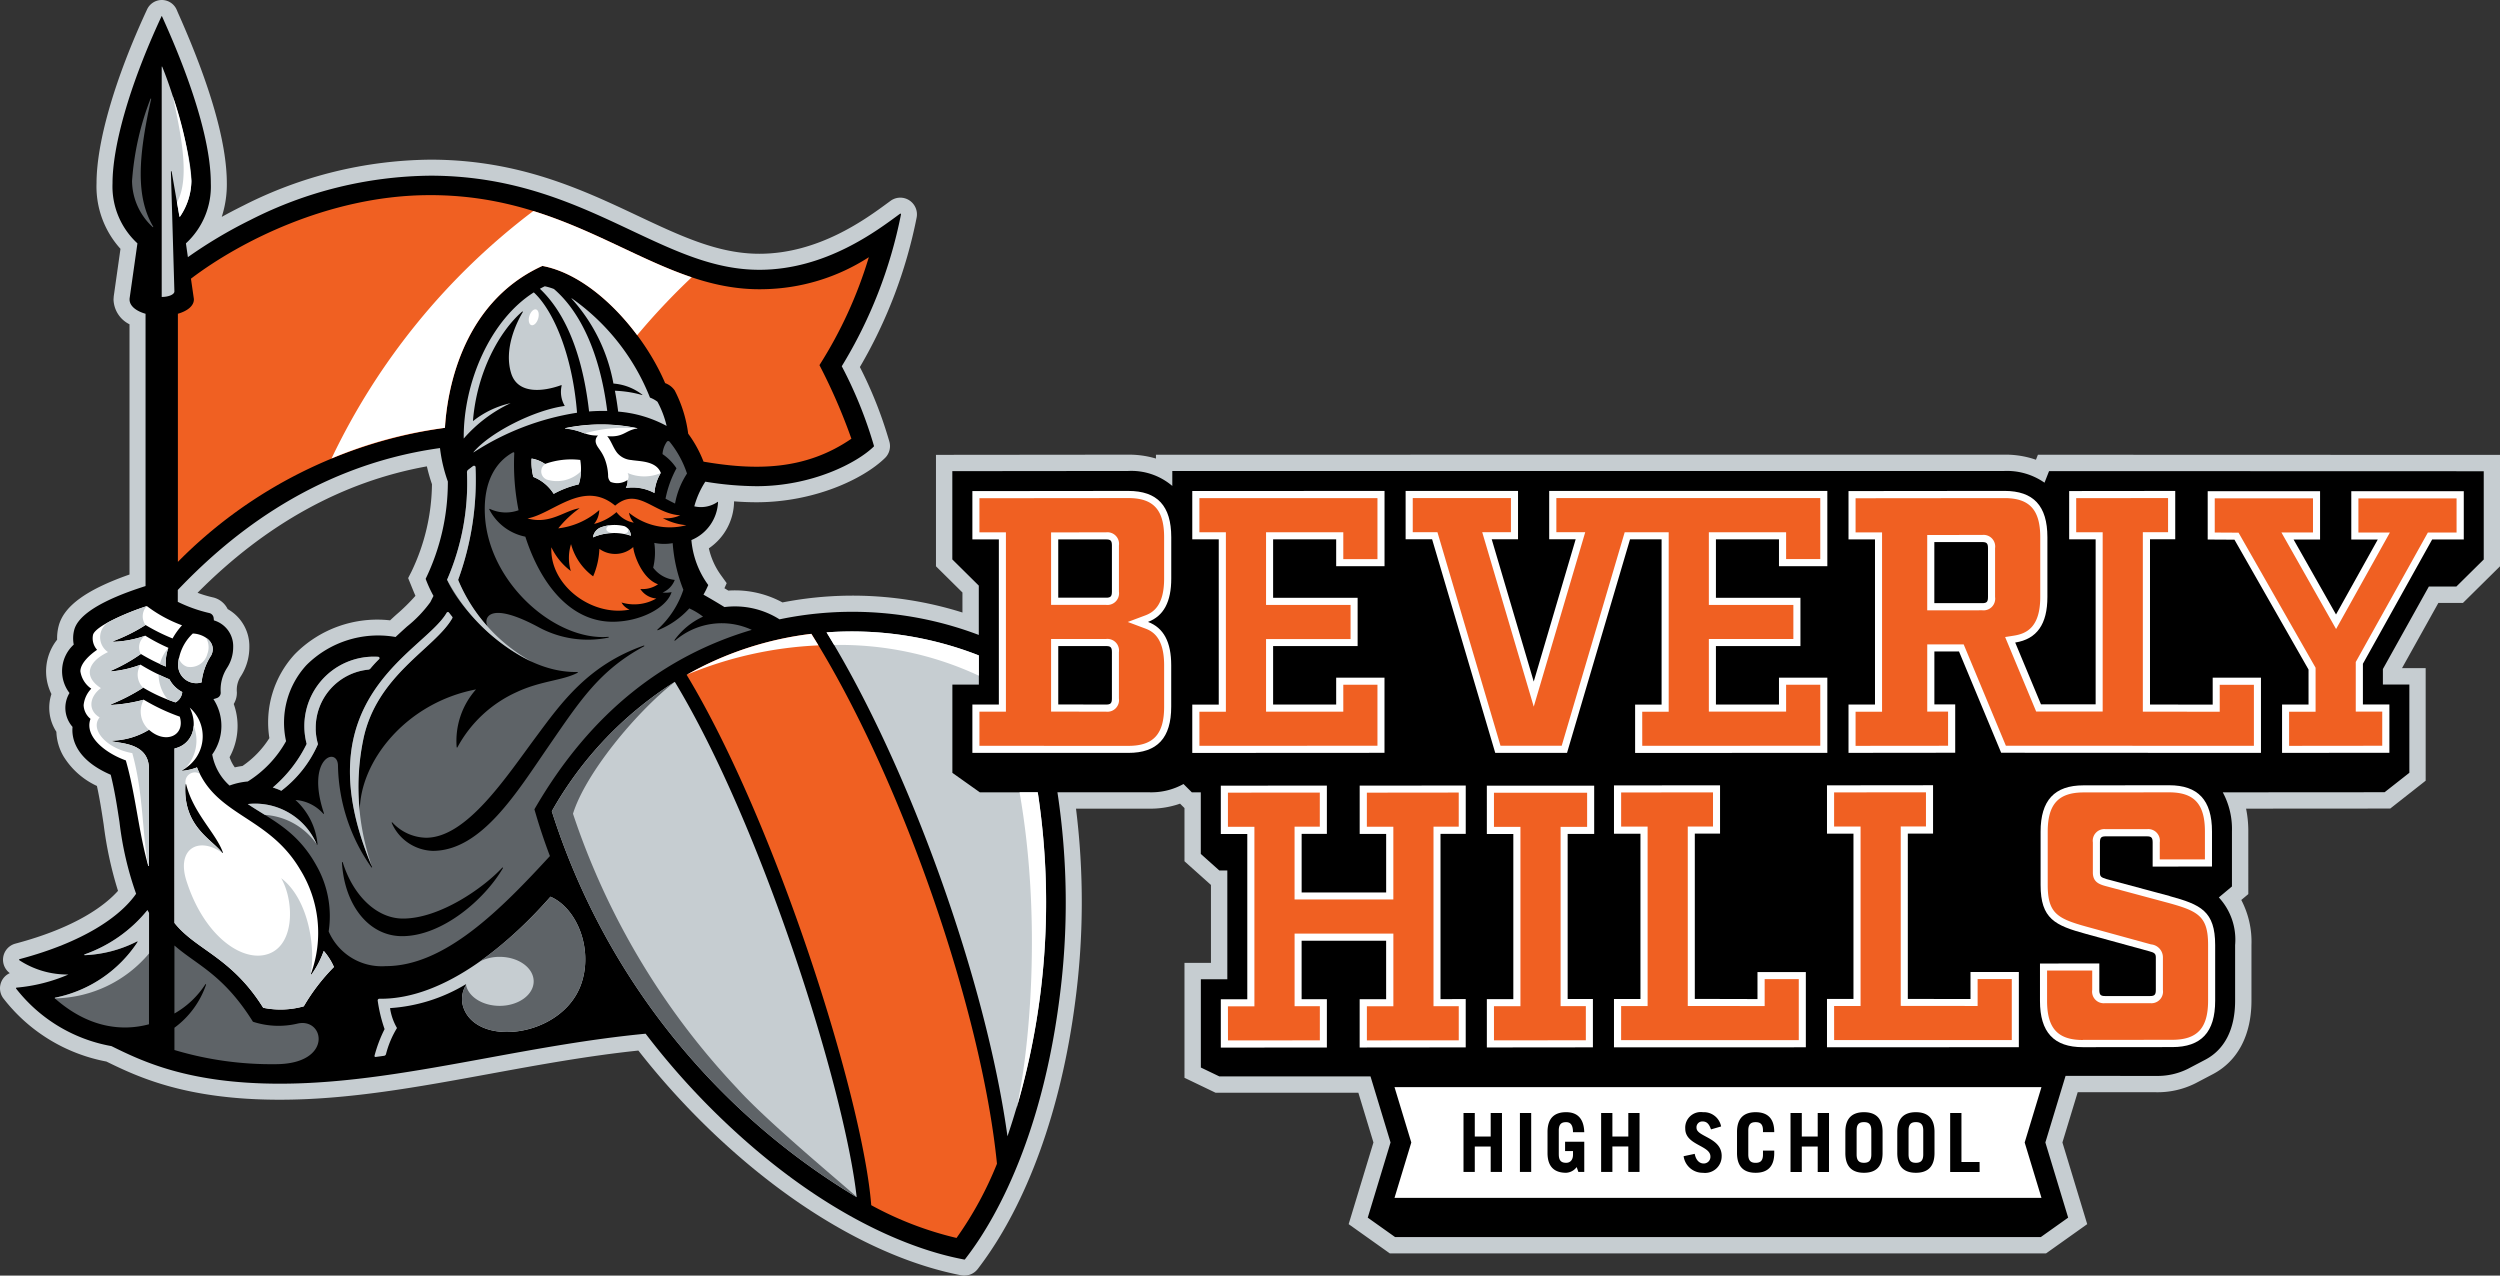 <svg xmlns="http://www.w3.org/2000/svg" width="245.516" height="125.272" viewBox="0 0 245.516 125.272"><rect x="0" y="0" width="245.516" height="125.272" fill="#333333" stroke="none"/><defs><style>.a{fill:#c6cdd1;}.b{fill:#fff;}.c{fill:#f06022;}.d{fill:#5e6367;}</style></defs><g transform="translate(0)"><path class="a" d="M200.135,44.658l-.193.492a9.068,9.068,0,0,0-3.1-.5l-83.32.006v.377a9.343,9.343,0,0,0-2.726-.383l-18.878.019,0,10.944,2.6,2.574v1.966a35.912,35.912,0,0,0-17.674-.99A9.776,9.776,0,0,0,71.527,58l-.384-.231.223-.5-.528-.734a7.173,7.173,0,0,1-1.223-2.685,5.637,5.637,0,0,0,2.474-4.575c0-.013,0-.027,0-.04.764.06,1.5.089,2.207.089,5.616,0,10.476-2.252,12.62-4.349a1.633,1.633,0,0,0,.418-1.637l-.088-.292a40.952,40.952,0,0,0-2.8-7,47.123,47.123,0,0,0,5.571-14.664,1.645,1.645,0,0,0-.721-1.711,1.627,1.627,0,0,0-1.849.06l-.209.154c-2.22,1.635-6.84,5.037-12.671,5.037-4.026,0-7.692-1.729-11.939-3.731-5.478-2.583-11.688-5.511-20.368-5.511A41.253,41.253,0,0,0,23.876,20.2q-1.065.528-2.1,1.1a10.357,10.357,0,0,0,.5-3.3c0-3.97-1.607-9.589-4.778-16.7L17.351.957A1.594,1.594,0,0,0,15.891,0h-.017a1.593,1.593,0,0,0-1.428.921C11.29,7.712,9.48,13.938,9.48,18a9.107,9.107,0,0,0,2.352,6.437l-.663,4.67-.02.3a2.807,2.807,0,0,0,1.57,2.441V56.421C8.517,57.895,6.3,59.5,5.774,61.428a4.752,4.752,0,0,0-.164,1.392,5,5,0,0,0-.559,5.338,4.338,4.338,0,0,0,.485,3.708,5.147,5.147,0,0,0,.682,2.378,7.589,7.589,0,0,0,3.3,2.942c.278,1.259.473,2.535.662,3.777a37.109,37.109,0,0,0,1.409,6.524C10.416,88.8,7.641,91.044,1.519,92.668a1.636,1.636,0,0,0-.557,2.9,1.619,1.619,0,0,0-.822.827,1.646,1.646,0,0,0,.167,1.62,16.681,16.681,0,0,0,10.138,6.234C13.565,105.777,18.274,108,27.465,108c6.777,0,13.515-1.236,20.649-2.545,4.73-.868,9.613-1.763,14.577-2.284a74.868,74.868,0,0,0,6.872,7.637C77.49,118.484,86.237,123.6,94.19,125.2l.185.038a1.639,1.639,0,0,0,.328.033,1.667,1.667,0,0,0,1.326-.659l.093-.123c4.74-6.231,8.105-15.526,9.477-26.173a74.406,74.406,0,0,0,.072-18.9h7.209a8.784,8.784,0,0,0,3.008-.492l.435.433V84.58l2.6,2.327v7.656l-2.6,0,0,11.283,3.058,1.47,14.019,0,1.481,4.881-2.434,8.022,4.046,2.876h64.438l4.046-2.876-2.434-8.022,1.5-4.933c1.153,0,3.38,0,7.689,0a8.268,8.268,0,0,0,3.88-.879l1.713-.9c2.44-1.283,3.784-3.845,3.783-7.213V92.805a8.838,8.838,0,0,0-1-4.422l.69-.577V81.655a10.972,10.972,0,0,0-.219-2.24l14.157-.01,3.48-2.735,0-11.056-2.322,0,3.57-6.405h2.415l3.638-3.595V44.673ZM40.491,57.778c.123.3.215.524.309.735a19.1,19.1,0,0,1-1.892,1.858q-.294.266-.6.55a11.353,11.353,0,0,0-9.361,3.329,9.87,9.87,0,0,0-2.493,8.236,9.4,9.4,0,0,1-2.643,2.739q-.378.05-.751.135a3.5,3.5,0,0,1-.512-1,6.381,6.381,0,0,0,.407-5.224,2.126,2.126,0,0,0,.307-1.167,2.434,2.434,0,0,1,.415-1.593,5.273,5.273,0,0,0,.811-2.824,4.18,4.18,0,0,0-2.131-3.737A2.14,2.14,0,0,0,20.9,58.664a11.49,11.49,0,0,1-1.5-.447C26.111,51.455,33.678,47.285,41.922,45.8c.161.708.356,1.336.5,1.751a20.268,20.268,0,0,1-2.009,8.575l-.33.646Z" transform="translate(0 0)"/><path d="M208.884,53.927l-.447,1.139a6.445,6.445,0,0,0-3.942-1.152l-81.714.006v1.466a6.192,6.192,0,0,0-4.331-1.472l-17.273.018V62.6l2.6,2.574v4.844a34.99,34.99,0,0,0-19.571-1.533A8.179,8.179,0,0,0,78.8,67.28c-.687-.424-1.379-.833-2.061-1.219a9.258,9.258,0,0,0,.47-.945A8.761,8.761,0,0,1,75.552,60.7a4.241,4.241,0,0,0,2.617-3.738.019.019,0,0,0-.011-.017.019.019,0,0,0-.02,0,2.883,2.883,0,0,1-2.3.442,8.607,8.607,0,0,1,1.082-2.422,31.789,31.789,0,0,0,5.032.444c5.445,0,9.863-2.28,11.514-3.895a.061.061,0,0,0,.016-.061,41.707,41.707,0,0,0-3.163-7.824,45.375,45.375,0,0,0,5.816-14.909.061.061,0,0,0-.1-.062c-2.222,1.631-7.268,5.5-13.811,5.5-4.378,0-8.193-1.8-12.61-3.882-5.329-2.513-11.369-5.361-19.7-5.361a39.692,39.692,0,0,0-17.689,4.358,45.589,45.589,0,0,0-6.12,3.643l-.193-1.355a7.59,7.59,0,0,0,2.445-5.894c0-6.005-4.1-14.829-4.8-16.418a.018.018,0,0,0-.017-.011.02.02,0,0,0-.017.011c-3.3,7.1-4.819,12.917-4.819,16.418a7.592,7.592,0,0,0,2.445,5.894l-.772,5.434,0,.081c0,.616.618,1.129,1.57,1.4V65.217c-1.793.575-6.409,2.12-7,4.288a3.255,3.255,0,0,0-.052,1.461,3.534,3.534,0,0,0-.417,4.755,2.822,2.822,0,0,0,.3,3.327c-.09.871.08,3.122,3.749,4.7.391,1.56.629,3.126.86,4.641a32.178,32.178,0,0,0,1.633,7.047c-1.57,2.261-5.2,4.76-11.446,6.419a.061.061,0,0,0-.018.11,8.611,8.611,0,0,0,4.818,1.4,16.478,16.478,0,0,1-5.093,1.288.061.061,0,0,0-.042.1,15.262,15.262,0,0,0,9.355,5.643c3,1.479,7.544,3.691,16.524,3.691,6.634,0,13.3-1.223,20.365-2.519,5.038-.924,10.246-1.88,15.573-2.39a73.334,73.334,0,0,0,7.256,8.16c12.379,11.989,22.443,13.688,24.033,14.021a.08.08,0,0,0,.08-.03c.939-1.247,7.13-8.96,9.267-25.55A72.241,72.241,0,0,0,111.5,85.47h9.03a6.513,6.513,0,0,0,3.349-.813l.821.818h.879v6.049l1.818,1.624h.787l0,10.684-2.6,0,0,8.668,1.818.873,14.844,0,1.968,6.487-2.239,7.382,2.686,1.909h63.412l2.687-1.909-2.239-7.382,1.985-6.543c.135.006,8.878.006,8.878.006a6.683,6.683,0,0,0,3.134-.694l1.713-.9c1.89-.994,2.925-2.988,2.925-5.791v-5.468a6.1,6.1,0,0,0-1.6-4.675l1.288-1.076v-5.4a7.576,7.576,0,0,0-.9-3.845l15.894-.011,2.43-1.909V74.885l-2.6,0V73.366l4.513-8.1h2.7l2.691-2.659V53.941ZM50.224,66.185l-.309.613a12.388,12.388,0,0,1-2.3,2.4c-.355.321-.732.663-1.114,1.021a9.961,9.961,0,0,0-8.754,2.762,8.359,8.359,0,0,0-2,7.469,10.931,10.931,0,0,1-3.761,3.959,6.857,6.857,0,0,0-1.791.4,5.368,5.368,0,0,1-1.7-3.052,4.818,4.818,0,0,0,.117-5.438,3.268,3.268,0,0,0,.357-.11.553.553,0,0,0,.359-.534,3.949,3.949,0,0,1,.616-2.411,3.744,3.744,0,0,0,.609-2.053,2.64,2.64,0,0,0-1.894-2.624c-.006-.09-.015-.177-.027-.259a.554.554,0,0,0-.429-.462,14.312,14.312,0,0,1-3.09-1.1V65.6c4.249-4.451,12.7-12.126,25.75-13.935a14.806,14.806,0,0,0,.772,3.285,21.823,21.823,0,0,1-2.181,9.558A12.572,12.572,0,0,0,50.224,66.185Z" transform="translate(-7.653 -7.662)"/><g transform="translate(95.486 48.213)"><path class="b" d="M855.164,630.437v2.358c0,.641-.281.818-.722.818s-.721-.176-.721-.818v-2.358c0-.642.281-.818.721-.818s.722.176.722.818m-5.821-.818c-.441,0-.722.176-.722.818v2.358c0,.641.281.818.722.818s.722-.176.722-.818v-2.358c0-.642-.281-.818-.722-.818m15.782,2,1.649,5.435H803.239l1.649-5.435-1.649-5.435h63.534Zm-51.333-2.895h-1.107v2.31h-1.563v-2.31h-1.107v5.789h1.107v-2.5h1.563v2.5h1.107Zm2.87,0h-1.107v5.789h1.107Zm2.71,4.074v-2.358c0-.642.281-.818.722-.818.4,0,.673.241.673.986h1.107c-.04-1.315-.65-1.965-1.78-1.965-1.074,0-1.828.513-1.828,1.941v2.069c0,1.427.754,1.94,1.828,1.94a1.372,1.372,0,0,0,1.034-.561l.168.481h.578v-2.967H819.99v.914h.778v.353c0,.5-.257.8-.673.8-.441,0-.722-.176-.722-.818m7.93-4.074H826.2v2.31h-1.564v-2.31h-1.106v5.789h1.106v-2.5H826.2v2.5H827.3Zm8.066,4.218c0-1.812-2.47-1.877-2.47-2.751a.568.568,0,0,1,.609-.633c.385,0,.626.232.81.778l.995-.289a1.722,1.722,0,0,0-1.781-1.4,1.529,1.529,0,0,0-1.74,1.62c0,1.62,2.47,1.636,2.47,2.726a.65.65,0,0,1-.682.69c-.329,0-.73-.249-.858-.946l-1.091.232a1.881,1.881,0,0,0,1.892,1.628,1.628,1.628,0,0,0,1.844-1.651m5.164-2.358c0-1.427-.754-1.941-1.828-1.941s-1.828.513-1.828,1.941v2.069c0,1.427.754,1.94,1.828,1.94s1.828-.513,1.828-1.94v-.241h-1.106v.385c0,.641-.281.818-.722.818s-.721-.176-.721-.818v-2.358c0-.642.281-.818.721-.818s.722.176.722.818v.16h1.106Zm5.38-1.86H844.8v2.31h-1.563v-2.31h-1.107v5.789h1.107v-2.5H844.8v2.5h1.107Zm5.259,1.86c0-1.427-.754-1.941-1.828-1.941s-1.828.513-1.828,1.941v2.069c0,1.427.754,1.94,1.828,1.94s1.828-.513,1.828-1.94Zm5.1,0c0-1.427-.754-1.941-1.828-1.941s-1.828.513-1.828,1.941v2.069c0,1.427.754,1.94,1.828,1.94s1.828-.513,1.828-1.94Zm4.426,2.951h-1.78v-4.811h-1.107v5.789H860.7Z" transform="translate(-761.775 -567.632)"/><path class="b" d="M610.576,311.721h10.542v4.743h-2.605l0,16.212,2.48,0v4.746l-10.416.011v-4.746l2.6,0,0-16.217-2.6,0Zm-4.55,20.966V316.455l2.478,0v-4.746l-10.416.011v4.746l2.6,0v5.746h-8.3v-5.752l2.478,0v-4.746l-10.416.011v4.746l2.6,0,0,16.231-2.6,0v4.746l10.416-.011v-4.746l-2.48,0V326.95h8.3v5.742l-2.6,0v4.746l10.416-.011v-4.746Zm71.611-10.124-6.2-1.665c-.559-.167-.651-.267-.651-.634V317.3c0-.468.124-.6.558-.6l4.061,0c.434,0,.558.133.558.6v2.371l5.828-.006v-3.441c0-3.075-1.365-4.544-4.217-4.541l-8.4.009c-2.852,0-4.216,1.475-4.215,4.55v5.234c0,3.342,1.427,3.976,4.465,4.808l6.2,1.7c.5.133.651.233.651.6v3.2c0,.468-.124.6-.558.6l-4.433,0c-.434,0-.558-.133-.558-.6v-2.6l-5.828.006v3.675c0,3.075,1.365,4.544,4.217,4.541l8.773-.009c2.852,0,4.216-1.475,4.215-4.55v-5.468c0-3.342-1.427-3.976-4.465-4.808m-40.476,10.109L631,332.665V316.434l2.478,0v-4.746l-10.416.011v4.746l2.6,0,0,16.231-2.6,0v4.746l18.842-.005V330.03h-4.749v2.642Zm20.914-.005-6.157-.007V316.429l2.478,0V311.68l-10.416.011v4.746l2.6,0,0,16.231-2.6,0v4.746l18.842-.005v-7.384h-4.749ZM611.4,308.5h7.052l6.186-20.967,3.1,0,0,16.232-2.6,0v4.746l18.877-.011v-7.385h-4.749v2.639l-6.192,0v-5.737h8.3v-4.744h-8.3V287.53h6.192v2.638h4.749v-7.388H616.7v4.746h2.6L615.182,301.5l-4.127-13.975h2.584v-4.746H602.6v4.746h2.6Zm84.071-25.692v4.746l2.6,0-4.1,7.358-4.167-7.361h2.6v-4.746H681.369v4.746l2.628.015,7.275,12.755v3.437l-2.6,0v4.746l10.54-.011v-4.746l-2.6,0v-3.994l6.8-12.205,3.106,0v-4.746Zm-94.942,18.307H595.78v2.639l-6.193,0v-5.737h8.3v-4.744h-8.3V287.53h6.193v2.638h4.749v-7.388l-18.881.005v4.746l2.6,0,0,16.232-2.6,0v4.746l18.877-.011v-7.385ZM577.3,295.642c1.537.576,2.281,1.977,2.28,4.252v4.07c0,3.075-1.365,4.544-4.217,4.541h-15.31v-4.746l2.6,0,0-16.218-2.6,0v-4.746l15.314-.016c2.852,0,4.216,1.466,4.217,4.541v4.07c0,2.274-.743,3.675-2.28,4.251m-3.548,2.974c0-.468-.124-.6-.558-.6l-4.711,0v5.734l4.71.009c.434,0,.558-.133.558-.6Zm0-5.948v-4.526c0-.468-.124-.6-.558-.6l-4.712,0v5.724h4.712c.434,0,.558-.135.558-.6m108.1,8.455H686.6v7.385l-25.513-.014-4.142-9.947-2.418,0v5.2l2.046,0v4.746l-10.478.011v-4.746l2.6,0,0-16.217-2.6,0v-4.746l15.315-.016c2.852,0,4.216,1.466,4.217,4.541v5.869c0,2.674-1.023,4.145-3.161,4.482l2.529,6.066h5.37l0-16.2-2.6,0V282.79l10.416-.011v4.746l-2.478,0v16.231l6.157.007v-2.643ZM659.793,293.2v-4.8c0-.468-.124-.6-.558-.6l-4.712,0v6l4.712,0c.434,0,.558-.134.557-.6" transform="translate(-560.045 -282.779)"/><path class="c" d="M588.54,336.781l2.6,0,0-17.625-2.6,0V315.8l9.022-.009v3.352l-2.478,0v7.144h9.7v-7.14l-2.6,0V315.8l9.022-.01v3.352l-2.478,0v17.626l2.48,0v3.352l-9.022.009v-3.352l2.6,0v-7.136h-9.7v7.131l2.48,0v3.352l-9.022.009Zm26.126-.011,2.6,0,0-17.611-2.6,0v-3.351h9.148v3.349h-2.605l0,17.607,2.48,0v3.352l-9.022.01Zm12.489-.011,2.6,0,0-17.625-2.6,0v-3.352l9.022-.009v3.352l-2.478,0v17.624l7.551.009v-2.643H644.6v5.991l-17.447,0Zm20.914-.006,2.6,0,0-17.626-2.6,0v-3.352l9.022-.009v3.352l-2.478,0v17.624l7.551.008v-2.644h3.355V340.1l-17.447,0Zm24.426,3.337c-2.46,0-3.511-1.15-3.511-3.844v-2.978l4.434,0v1.907a1.141,1.141,0,0,0,1.253,1.3l4.436,0a1.143,1.143,0,0,0,1.254-1.3v-3.2a1.281,1.281,0,0,0-1.168-1.274L673,329c-2.986-.818-3.951-1.319-3.952-4.135v-5.234c0-2.7,1.052-3.85,3.519-3.853l8.4-.009c2.469,0,3.519,1.15,3.519,3.844v2.744l-4.434,0v-1.673a1.141,1.141,0,0,0-1.253-1.3l-4.064,0a1.143,1.143,0,0,0-1.254,1.3v2.961c0,.885.567,1.129,1.149,1.3l6.219,1.67c2.983.817,3.948,1.318,3.949,4.135v5.468c0,2.7-1.052,3.85-3.519,3.853l-8.773.009H672.5Zm-7.557-28.9-4.142-9.948-3.58,0v6.6l2.046,0v3.352l-9.084.009v-3.352l2.6,0,0-17.611-2.6,0v-3.352l14.617-.015c2.468,0,3.519,1.15,3.519,3.844v5.869c0,3-1.375,3.6-2.572,3.793l-.877.138,3.048,7.314h6.532l0-17.6-2.6,0v-3.352l9.022-.01v3.352l-2.477,0v17.624l7.551.009V305.21h3.355v5.99Zm-7.724-20.694v7.4l5.41-.005a1.143,1.143,0,0,0,1.254-1.3v-4.8a1.141,1.141,0,0,0-1.253-1.3Zm-27.989,17.355,2.6,0,0-17.625-4.321,0-6.186,20.967h-6.01l-6.194-20.972H606.69v-3.352h9.642v3.352h-2.819l5.06,17.134,5.056-17.134h-2.836v-3.352h25.918v5.994h-3.355v-2.638h-7.587v7.137h8.3v3.35h-8.3v7.131l7.587,0V305.2h3.355v5.991l-17.483.01Zm-43.487,0,2.6,0,0-17.625-2.6,0v-3.351l17.486,0v5.993h-3.355v-2.638h-7.586v7.137h8.3v3.35h-8.3v7.131h7.586V305.2h3.355v5.991l-17.483.01Zm107.016,0,2.6,0v-4.318l-7.566-13.265-2.337-.014v-3.356H695.1v3.352H692l5.367,9.482,5.284-9.478-3.091,0v-3.352H709.2v3.352l-2.819,0L699.3,302.969v4.872l2.6,0v3.352l-9.145.01ZM564.136,311.2v-3.352l2.6,0,0-17.611-2.6,0v-3.352l14.618-.015c2.469,0,3.519,1.15,3.519,3.845v4.07c0,2.612-1.043,3.3-1.828,3.6l-1.742.653,1.743.653c.785.294,1.828.987,1.828,3.6v4.07c0,2.695-1.051,3.844-3.512,3.844Zm7.036-10.488v7.126l5.405.01a1.142,1.142,0,0,0,1.257-1.3v-4.541a1.143,1.143,0,0,0-1.254-1.3Zm0-10.47v7.118h5.409a1.143,1.143,0,0,0,1.255-1.3v-4.526a1.141,1.141,0,0,0-1.253-1.3Z" transform="translate(-563.435 -286.169)"/></g><g transform="translate(5.379 6.545)"><path class="d" d="M40.643,300.09c.05.1.1.191.157.286V311.3c-2.678.718-5.965.345-9.238-2.54a.04.04,0,0,1-.012-.04.039.039,0,0,1,.031-.028,12.686,12.686,0,0,0,8.1-5.473.04.04,0,0,0-.054-.054,12.447,12.447,0,0,1-5.142,1.353.04.04,0,0,1-.039-.033.04.04,0,0,1,.026-.044,13.849,13.849,0,0,0,6.17-4.348m16.755-16.3a5.745,5.745,0,0,1,4.943-7.317.3.3,0,0,0,.2-.107,12.482,12.482,0,0,1,.85-.924.133.133,0,0,0-.085-.228,6.822,6.822,0,0,0-7.024,8.555,13.166,13.166,0,0,1-3.328,4.281,6.188,6.188,0,0,1,.838.319,11.56,11.56,0,0,0,3.6-4.579m35.212-27.092a10.528,10.528,0,0,0-1.076,2.982c.31.165.622.329.936.481a7.941,7.941,0,0,1,1.174-2.948,9.89,9.89,0,0,0-1.71-3.129.172.172,0,0,0-.265,0,2.416,2.416,0,0,0-.43,1.219,4.913,4.913,0,0,1,1.37,1.392M55.43,311.224a8.07,8.07,0,0,1-4.42-.173c-2.909-4.658-5.508-5.558-7.71-7.488v6.679a8.754,8.754,0,0,0,3.034-2.864.04.04,0,0,1,.072.032,8.769,8.769,0,0,1-3.106,4.231v2.187a33.245,33.245,0,0,0,9.971,1.391c5.6-.024,4.8-4.554,2.158-3.995M100,272.568l-.227.067c-8.149,2.47-15.514,7.839-21.122,17.556.163.533.611,2.181,1.524,4.589-4.815,5.234-10.309,10.81-16.123,10.81a5.675,5.675,0,0,1-5.606-3.406,10.036,10.036,0,0,0-1.207-6.479c-1.892-3.422-4.39-4.463-6.738-6.033a6.582,6.582,0,0,1,6.776,3.962.04.04,0,0,0,.047.024.039.039,0,0,0,.029-.044,6.718,6.718,0,0,0-2.169-4.341,4.025,4.025,0,0,1,2.733,1.35.04.04,0,0,0,.05.008.04.04,0,0,0,.018-.047c-1.833-5.453,1.346-6.605,1.375-4.686a17.887,17.887,0,0,0,3.282,9.991.04.04,0,0,0,.069-.038c-7.039-16.65,5.063-21.073,7.326-24.966a.133.133,0,0,1,.221-.013q.149.2.314.4a.133.133,0,0,1,.012.15c-1.7,2.984-7.465,5.557-8.752,11.966a21.8,21.8,0,0,0-.328,7.026c-.028-4.88,4.5-10.68,11.413-12a7.611,7.611,0,0,0-1.9,5.673.039.039,0,0,0,.032.036.04.04,0,0,0,.043-.022,12.41,12.41,0,0,1,5.843-5.434c2.349-1.1,4.521-1.124,5.959-1.888a.04.04,0,0,0,.02-.045.041.041,0,0,0-.04-.03c-6.122.133-11.685-6.355-12.8-9.059a23.837,23.837,0,0,0,1.954-10.516.325.325,0,0,1,.121-.278c.155-.123.318-.247.488-.369a.142.142,0,0,1,.145-.014.132.132,0,0,1,.082.12,28.616,28.616,0,0,1-1.706,11.073,13.827,13.827,0,0,0,2.891,4.571c-.413-.826.113-2.6,5.156.148a10.151,10.151,0,0,0,6.717.948.039.039,0,0,0,.028-.046.04.04,0,0,0-.042-.032c-5.188.432-11.779-5.279-12.118-11.963-.171-3.368,1.149-5.275,2.767-6.154a.08.08,0,0,1,.117.074,23.058,23.058,0,0,0,.42,5.612,3.678,3.678,0,0,1-2.821-.133.039.039,0,0,0-.045.007.04.04,0,0,0-.009.045,5.11,5.11,0,0,0,3.542,2.677c1.468,4.568,4.365,8.355,8.578,8.355,2.7,0,5.275-1.353,5.776-2.886a.017.017,0,0,0,0-.016.017.017,0,0,0-.016-.005,2.765,2.765,0,0,1-.863.036,2.166,2.166,0,0,0,1.191-1.22.017.017,0,0,0,0-.014.016.016,0,0,0-.012-.007,3.037,3.037,0,0,1-2.1-1.2,6.4,6.4,0,0,0,.11-2.433,4.768,4.768,0,0,0,1.807.025,15.169,15.169,0,0,0,1.048,4.578,9.111,9.111,0,0,1-2.546,3.908.039.039,0,0,0-.006.05.039.039,0,0,0,.048.016,8.334,8.334,0,0,0,3.088-2.144,6.722,6.722,0,0,1,1.347.811,7.058,7.058,0,0,0-2.8,2.3.04.04,0,0,0,.059.053A7,7,0,0,1,100,272.568M75.546,295.914a.039.039,0,0,0-.053.005c-1.848,2-6.152,5-9.746,5-2.675,0-4.951-2.39-5.918-5.523a.039.039,0,0,0-.045-.028.04.04,0,0,0-.033.041c.239,4.159,2.614,7.238,5.91,7.238,3.928,0,8.1-3.594,9.9-6.684a.04.04,0,0,0-.011-.052m13.893-21.782a.039.039,0,0,0-.05-.021c-5.485,1.917-8.141,5.683-10.538,8.906-2.989,4.018-6.845,9.967-10.843,9.967a4.631,4.631,0,0,1-3.309-1.5.039.039,0,0,0-.051-.006.04.04,0,0,0-.013.05,4.548,4.548,0,0,0,4.031,2.745c4.792,0,8.292-5.807,11.391-10.3,3.076-4.455,4.971-7.42,9.365-9.792a.04.04,0,0,0,.018-.051" transform="translate(-31.548 -217.255)"/><path class="a" d="M94.048,48.7a.036.036,0,0,1,.072-.007l.764,4.405a.033.033,0,0,0,.06.013,6.376,6.376,0,0,0,1.116-3.492c0-2.435-1.625-8.211-2.864-11.217a.026.026,0,0,0-.051.01V61.006c.688,0,1.246-.243,1.246-.542Z" transform="translate(-82.643 -38.389)"/><path class="d" d="M77.925,56.818a.033.033,0,0,0-.023-.039.033.033,0,0,0-.04.02,27.652,27.652,0,0,0-1.813,8.076A6.252,6.252,0,0,0,78.08,69.4a.033.033,0,0,0,.049-.042c-1.688-2.851-1.519-6.7-.2-12.54" transform="translate(-68.461 -53.643)"/><path class="b" d="M99.454,55.184c.735,3.414,1.778,8.076.422,10.458l.241,1.391a.033.033,0,0,0,.059.013,6.377,6.377,0,0,0,1.117-3.492,35.491,35.491,0,0,0-1.839-8.37" transform="translate(-87.876 -52.32)"/><path class="c" d="M104.029,122.6v.048c0,.616-.618,1.128-1.57,1.4v24.367a45.673,45.673,0,0,1,26.228-13.16c.176-3.066,1.394-12.106,9.468-15.857l.1-.047.109.021c5.03,1.008,9.884,6.644,11.946,11.489a1.939,1.939,0,0,1,.94.72,12.718,12.718,0,0,1,1.323,4.244,11.772,11.772,0,0,1,1.508,2.748c5.189.889,10.013.841,14.521-2.251a56.628,56.628,0,0,0-3.138-7.228,42.54,42.54,0,0,0,4.85-10.6A19.63,19.63,0,0,1,160,121.637c-10.841.269-18.125-9.471-33.295-9.233-9.457.148-18.124,4.523-22.963,8.2Z" transform="translate(-90.368 -99.781)"/><path class="b" d="M211.572,126.982l.1-.047.108.022c3.424.686,6.764,3.517,9.2,6.782a66.072,66.072,0,0,1,5.356-5.688c-4.931-1.653-9.632-4.669-15.556-6.508a66.038,66.038,0,0,0-19.815,24.3,42.929,42.929,0,0,1,11.138-3.007c.176-3.066,1.394-12.106,9.468-15.857" transform="translate(-163.785 -107.365)"/><path class="c" d="M319.472,288.5a6.328,6.328,0,0,1-5.623-1.225,1.884,1.884,0,0,0,.471.974,2.745,2.745,0,0,1-1.7-1.037,5.247,5.247,0,0,1-2.2,1.162,2.269,2.269,0,0,0,.51-1.365,7.428,7.428,0,0,1-4.028,1.8,10.4,10.4,0,0,1,2.1-1.979c-1.5.228-2.894,1.62-5.121,1.005,2.53-.466,5.483-3.856,8.608-1.257,2.245-1.907,3.764.8,6.388.948a3.268,3.268,0,0,1-1.707.277,5.893,5.893,0,0,0,2.293.691M316.7,294.3c-1.628-.583-2.412-3.056-2.433-3.659a2.661,2.661,0,0,1-3.327.181,7.519,7.519,0,0,1-.613,2.7,5.812,5.812,0,0,1-2.171-3.166,4.522,4.522,0,0,0-.02,2.643,6.242,6.242,0,0,1-1.91-2.332c-.18,3.729,3.981,6.845,7.68,6.121a1.582,1.582,0,0,1-.794-.7,4.349,4.349,0,0,0,3.418-.392,2.063,2.063,0,0,1-1.568-.935,2.66,2.66,0,0,0,1.739-.462" transform="translate(-257.456 -243.465)"/><path class="a" d="M232.979,516.494c-3.624,4.131-10.146,10.114-16.806,10.023a.163.163,0,0,0-.164.183,14.788,14.788,0,0,0,.676,2.8,13.326,13.326,0,0,0-.988,2.613.1.1,0,0,0,.02.09.1.1,0,0,0,.086.032q.417-.055.834-.114a.227.227,0,0,0,.19-.173,9.307,9.307,0,0,1,1.077-2.556,5.459,5.459,0,0,1-.682-1.955,16.48,16.48,0,0,0,7.41-2.324.04.04,0,0,1,.055.055,2.6,2.6,0,0,0-.164,2.449c1.614,3.659,9.561,2.577,11.425-2.421,1.278-3.428-.31-7.539-2.97-8.7" transform="translate(-184.296 -434.979)"/><path class="b" d="M53.034,274.483a7.359,7.359,0,0,1-3.578,1.067.04.04,0,0,0-.005.079c1.178.226,3.585.287,3.585,2.738v9.45a.04.04,0,0,1-.034.039.04.04,0,0,1-.044-.029c-.966-3.445-1.239-7.019-2.195-10.332-2.12-.765-4.087-2.412-3.47-4.083a1.817,1.817,0,0,1-.675-1.343,2.694,2.694,0,0,1,.75-1.619,2.533,2.533,0,0,1-1.069-1.706c0-.825,1.012-1.687,1.641-2.112a1.69,1.69,0,0,1-.4-1.471c.239-.875,3.38-2.207,5.289-2.823a13.293,13.293,0,0,0,3.453,1.887,6.879,6.879,0,0,0-.93,1.292,18.686,18.686,0,0,1-2.654-1.322,16.72,16.72,0,0,1-3.149,1.573.04.04,0,0,0-.025.044.039.039,0,0,0,.039.032,10.389,10.389,0,0,0,3.11-.6,17.713,17.713,0,0,0,2.265,1.191,4.537,4.537,0,0,0-.261,1.481c0,.126.007.246.017.363a18.063,18.063,0,0,1-2.457-1.24,16.253,16.253,0,0,1-2.916,1.637.04.04,0,0,0,.018.076,11.032,11.032,0,0,0,2.872-.661,19.264,19.264,0,0,0,2.832,1.436,2.988,2.988,0,0,0,1.258,1.249,1.289,1.289,0,0,1-.662,1.017,15.613,15.613,0,0,1-3.171-1.444,19.264,19.264,0,0,1-3.13,1.618.04.04,0,0,0,.02.076,15.064,15.064,0,0,0,3.161-.514,19.465,19.465,0,0,0,3.541,1.668c.564,1.873-1.411,2.745-3.028,1.283m5.169-4.651a5.967,5.967,0,0,1,.938-2.643c.619-1.238-.675-2.118-1.8-2.156a4.6,4.6,0,0,0-1.443,3.112,1.785,1.785,0,0,0,2.305,1.687m41.534-15.337a3.953,3.953,0,0,0-2.412.152,1.232,1.232,0,0,0-.684.947,5.211,5.211,0,0,1,3.718-.159,1.042,1.042,0,0,0-.622-.94m.648-6.5a2.012,2.012,0,0,1-1.361-.694c-.414-.526-.568-1.145-.982-1.649,1.606.149,1.768-.575,2.941-.755a.017.017,0,0,0,.014-.016.017.017,0,0,0-.013-.017,17.419,17.419,0,0,0-7.074,0,.017.017,0,0,0,0,.033c1.55.126,1.951.737,3.23.693a.72.72,0,0,0-.2.766c.125.433.531.7.865,1.55a5.069,5.069,0,0,1,.324,1.6.83.83,0,0,0,.243.64,1.808,1.808,0,0,0,1.667-.189,1.366,1.366,0,0,1-.172.775,4.531,4.531,0,0,1,2.811.493,4.354,4.354,0,0,1,.623-1.971c-.46-1.208-2.154-1.118-2.92-1.262m-8.449.389a3.319,3.319,0,0,0-1.321-.534,6.019,6.019,0,0,0,.169,1.8,4.181,4.181,0,0,1,2,1.661,9.585,9.585,0,0,1,2.462-.934,5.24,5.24,0,0,0,.15-2.386,7.592,7.592,0,0,0-3.459.394M70.2,296.2a6.183,6.183,0,0,1,1,1.578,19.3,19.3,0,0,0-2.962,3.863,8.459,8.459,0,0,1-3.981.142c-3.123-5-6.607-5.677-8.711-8.329V276.32c1.576-.337,2.432-2.049,1.493-4.013h0a3.751,3.751,0,0,1-.726,6.132.04.04,0,0,0,.022.075,5.322,5.322,0,0,0,1.416-.335c1.895,4.811,7.031,4.781,10.123,10.019a11.789,11.789,0,0,1,1.059,10.283.04.04,0,0,0,.019.049.039.039,0,0,0,.05-.012,9.354,9.354,0,0,0,1.2-2.314m-9.979-9.643a.04.04,0,0,0,.05.01.039.039,0,0,0,.018-.048c-.662-1.873-2.9-3.845-3.6-6.672a.04.04,0,0,0-.078.007c-.247,4.1,2.547,5.344,3.614,6.7" transform="translate(-43.784 -209.361)"/><path class="a" d="M287.027,178.606a12,12,0,0,0-4.761-1.409c-.087-.7-.193-1.389-.321-2.049a11.445,11.445,0,0,1,1.619.175c.357.065.71.149,1.058.248a.017.017,0,0,0,.02-.008.017.017,0,0,0,0-.021,5.261,5.261,0,0,0-2.842-1.1,16.877,16.877,0,0,0-4.108-8.337.02.02,0,0,1,0-.027.02.02,0,0,1,.027,0,21.681,21.681,0,0,1,7.67,9.743,2.8,2.8,0,0,1,.739.411,9.631,9.631,0,0,1,.9,2.382m-13.05-13.122c-4.262,2.695-6.93,8.833-6.879,14.352a13.962,13.962,0,0,1,4.606-3.476,9.093,9.093,0,0,0-3.671,1.742.016.016,0,0,1-.019,0,.017.017,0,0,1-.009-.016c.387-4.768,2.586-8.767,4.834-10.72a.04.04,0,0,1,.052,0,.039.039,0,0,1,.008.051c-.653,1.089-1.867,3.651-1.145,6,.645,2.1,3.153,1.812,4.909,1.176a.04.04,0,0,1,.041.008.04.04,0,0,1,.011.04,2.72,2.72,0,0,0,.294,1.97.016.016,0,0,1,0,.017.016.016,0,0,1-.013.01c-3,.414-7.313,2.6-8.937,4.528a.017.017,0,0,0,0,.022.016.016,0,0,0,.021,0,25.971,25.971,0,0,1,10.146-3.888c-.457-5.733-2.346-10.074-4.252-11.823m1.985-.328a5.667,5.667,0,0,0-.9-.268c-.163.076-.323.159-.481.245,3.084,2.919,4.346,7.791,4.83,12.05a17.434,17.434,0,0,1,1.783-.05c-.711-5.642-2.62-9.729-5.231-11.976" transform="translate(-226.937 -143.32)"/><path class="b" d="M305.5,179.072c-.128.427-.425.715-.664.644s-.329-.476-.2-.9.426-.715.664-.644.329.476.2.9" transform="translate(-258.029 -154.328)"/><path class="a" d="M314.133,255.169a4.533,4.533,0,0,0-1.94.424,1.231,1.231,0,0,1,.684-.947,3.183,3.183,0,0,1,1.064-.254c-.274.061-.422.184-.435.36-.018.235.246.361.627.417m1.516-.218c-.043.179-.2.242-.477.258a1.709,1.709,0,0,1,.738.225,1.125,1.125,0,0,0-.35-.779.317.317,0,0,1,.089.3m-8.035-5.06a.864.864,0,0,1-.127-1.5,3.317,3.317,0,0,0-1.321-.534,6.013,6.013,0,0,0,.169,1.8,4.183,4.183,0,0,1,2,1.661,9.574,9.574,0,0,1,2.462-.934,4.112,4.112,0,0,0,.215-1.286,3.393,3.393,0,0,1-3.4.8m7.977-.637a.693.693,0,0,1,0,.708,1.367,1.367,0,0,1-.172.775,4.531,4.531,0,0,1,2.811.493,4.36,4.36,0,0,1,.623-1.971,4.142,4.142,0,0,1-3.265-.006m.957-4.37a.017.017,0,0,0-.013-.017,17.419,17.419,0,0,0-7.074,0,.017.017,0,0,0,0,.033,6.612,6.612,0,0,1,1.9.473,13.958,13.958,0,0,1,5.19-.488" transform="translate(-259.336 -209.361)"/><path class="d" d="M277.786,525.193c1.278-3.428-.31-7.539-2.97-8.7a41.149,41.149,0,0,1-6.934,6.362,4.24,4.24,0,0,1,1.939-.452c1.846,0,3.342,1.077,3.342,2.406s-1.5,2.406-3.342,2.406c-1.676,0-3.058-.889-3.3-2.047a2.6,2.6,0,0,0-.162,2.446c1.614,3.659,9.561,2.577,11.426-2.421" transform="translate(-226.133 -434.979)"/><path class="a" d="M59.211,355.053c-.2-.086-.4-.173-.589-.261a3.931,3.931,0,0,1,.833-1.584,4.542,4.542,0,0,0-.261,1.481c0,.126.007.245.017.363m3.507,1.549a5.965,5.965,0,0,1,.937-2.643,1.28,1.28,0,0,0-.5-1.729,1.829,1.829,0,0,1,.127,1.583,1.721,1.721,0,0,1-1.975,1.254,1.277,1.277,0,0,1-.826-.849,3.44,3.44,0,0,0-.074.7,1.785,1.785,0,0,0,2.306,1.687m-8.752,5.8a.04.04,0,0,1-.032-.042.04.04,0,0,1,.037-.037,7.363,7.363,0,0,0,3.578-1.067,2.41,2.41,0,0,1-.513-2.951,15.072,15.072,0,0,1-3.161.514.04.04,0,0,1-.02-.076,19.253,19.253,0,0,0,3.13-1.618,1.8,1.8,0,0,1-.256-2.258,11.034,11.034,0,0,1-2.872.661.039.039,0,0,1-.041-.03.04.04,0,0,1,.022-.046,16.266,16.266,0,0,0,2.916-1.637,1.376,1.376,0,0,1,.436-1.8,10.387,10.387,0,0,1-3.11.6.04.04,0,0,1-.014-.077,16.706,16.706,0,0,0,3.15-1.573,1.453,1.453,0,0,1,.131-1.858,24.594,24.594,0,0,0-3.754,1.564,1.754,1.754,0,0,0-.061,2.95c-1.965.933-2.473,2.391-.7,3.537-1.162.884-1.274,2.207-.121,2.877-.969,1.147.613,3.057,3.205,3.51,1.089,3.911.944,7.6,1.562,11.052a.04.04,0,0,0,.078-.011v-9.45c0-2.451-2.408-2.512-3.585-2.738m20.746,20.574a9.366,9.366,0,0,1-1.2,2.314.04.04,0,0,1-.069-.037c.493-2.974-.358-7.494-2.913-9.426,1.343,2.309,1.392,7.024-1.735,7.565-2.528.437-5.962-2.232-7.57-7.318-.988-3.124,1.184-4.374,3.511-2.742-1.066-1.358-3.86-2.606-3.613-6.7a.04.04,0,0,1,.036-.037.929.929,0,0,1,1.381-1.02c-.1-.2-.193-.4-.279-.621a5.315,5.315,0,0,1-1.416.335.04.04,0,0,1-.022-.075c.094-.049.184-.1.271-.158a3.939,3.939,0,0,0,.838-4.212,2.352,2.352,0,0,1-1.877,2.251v17.136c2.1,2.653,5.588,3.329,8.711,8.329a8.456,8.456,0,0,0,3.981-.142,19.3,19.3,0,0,1,2.962-3.863,6.19,6.19,0,0,0-1-1.578M60.818,357.55a2.989,2.989,0,0,1-1.258-1.249c-.355-.147-.716-.31-1.066-.476a3.932,3.932,0,0,0,.9,2.464c.25.1.507.191.765.278a1.289,1.289,0,0,0,.662-1.017" transform="translate(-48.299 -296.131)"/><path class="c" d="M395.493,369.121c8.784,14.521,17.317,41.612,18.13,52.086A33.4,33.4,0,0,0,422,424.425a35.181,35.181,0,0,0,3.971-7.286c-1.5-15.031-9.406-38-18.228-52.041a32.76,32.76,0,0,0-12.247,4.024" transform="translate(-333.441 -309.395)"/><path class="a" d="M57.171,294.139a5.761,5.761,0,0,0,.226,1.474,11.563,11.563,0,0,1-3.6,4.579,6.14,6.14,0,0,0-.838-.32,13.168,13.168,0,0,0,3.328-4.281,6.822,6.822,0,0,1,7.024-8.554.133.133,0,0,1,.085.228,12.46,12.46,0,0,0-.85.924.3.3,0,0,1-.2.107,5.744,5.744,0,0,0-5.17,5.843m-22.7,22.124a.04.04,0,0,0,.014.077,12.448,12.448,0,0,0,5.142-1.353.04.04,0,0,1,.054.054,12.685,12.685,0,0,1-8.1,5.473.04.04,0,0,0-.031.029.039.039,0,0,0,.012.04,12.339,12.339,0,0,0,9.239-4.413V312.2c-.053-.1-.106-.191-.157-.286a13.849,13.849,0,0,1-6.17,4.347M50.5,301.5c.554.371,1.117.712,1.678,1.062a6.721,6.721,0,0,1,5.1,2.9A6.582,6.582,0,0,0,50.5,301.5m19.758-18.8a.133.133,0,0,0-.221.014c-2.263,3.893-14.365,8.316-7.326,24.966a23.574,23.574,0,0,1-.878-12.465c1.288-6.409,7.056-8.982,8.752-11.966a.134.134,0,0,0-.012-.15c-.11-.134-.215-.267-.314-.4m.9-3.215a28.609,28.609,0,0,0,1.706-11.073.143.143,0,0,0-.227-.106q-.254.184-.487.369a.325.325,0,0,0-.121.278,23.838,23.838,0,0,1-1.954,10.516,18.636,18.636,0,0,0,8.325,8.056,16.436,16.436,0,0,1-7.241-8.041" transform="translate(-31.547 -229.081)"/><path class="a" d="M329.926,368.646c8.559,14.137,16.689,40.013,17.86,50.609a68.391,68.391,0,0,1-29.939-37.9A35.843,35.843,0,0,1,329.926,368.646Zm29.95,10.846-2.691-1.909v-8.666l2.6,0v-2.864a34.165,34.165,0,0,0-14.956-2.264c8.142,13.225,15.678,34.339,17.765,49.488a71.387,71.387,0,0,0,2.977-33.783h-5.7Z" transform="translate(-269.034 -308.23)"/><path class="d" d="M336.09,432.708a72.781,72.781,0,0,1-16.165-27.014c1.214-3.923,6.137-9.919,10-12.952a35.847,35.847,0,0,0-12.079,12.712,68.392,68.392,0,0,0,29.939,37.9c-.02-.179-8.379-6.995-11.695-10.642" transform="translate(-269.033 -332.326)"/><path class="b" d="M407.739,363.933c.233.371.465.75.7,1.133a37.766,37.766,0,0,0-12.944,2.891A32.76,32.76,0,0,1,407.739,363.933Zm20.449,15.56c2.2,12.5.982,25.436-.315,31.105a71.881,71.881,0,0,0,2.1-31.105Zm-4-13.441a34.161,34.161,0,0,0-14.956-2.265q.375.608.747,1.239a32.235,32.235,0,0,1,14.209,3.017Z" transform="translate(-333.44 -308.23)"/></g></g></svg>